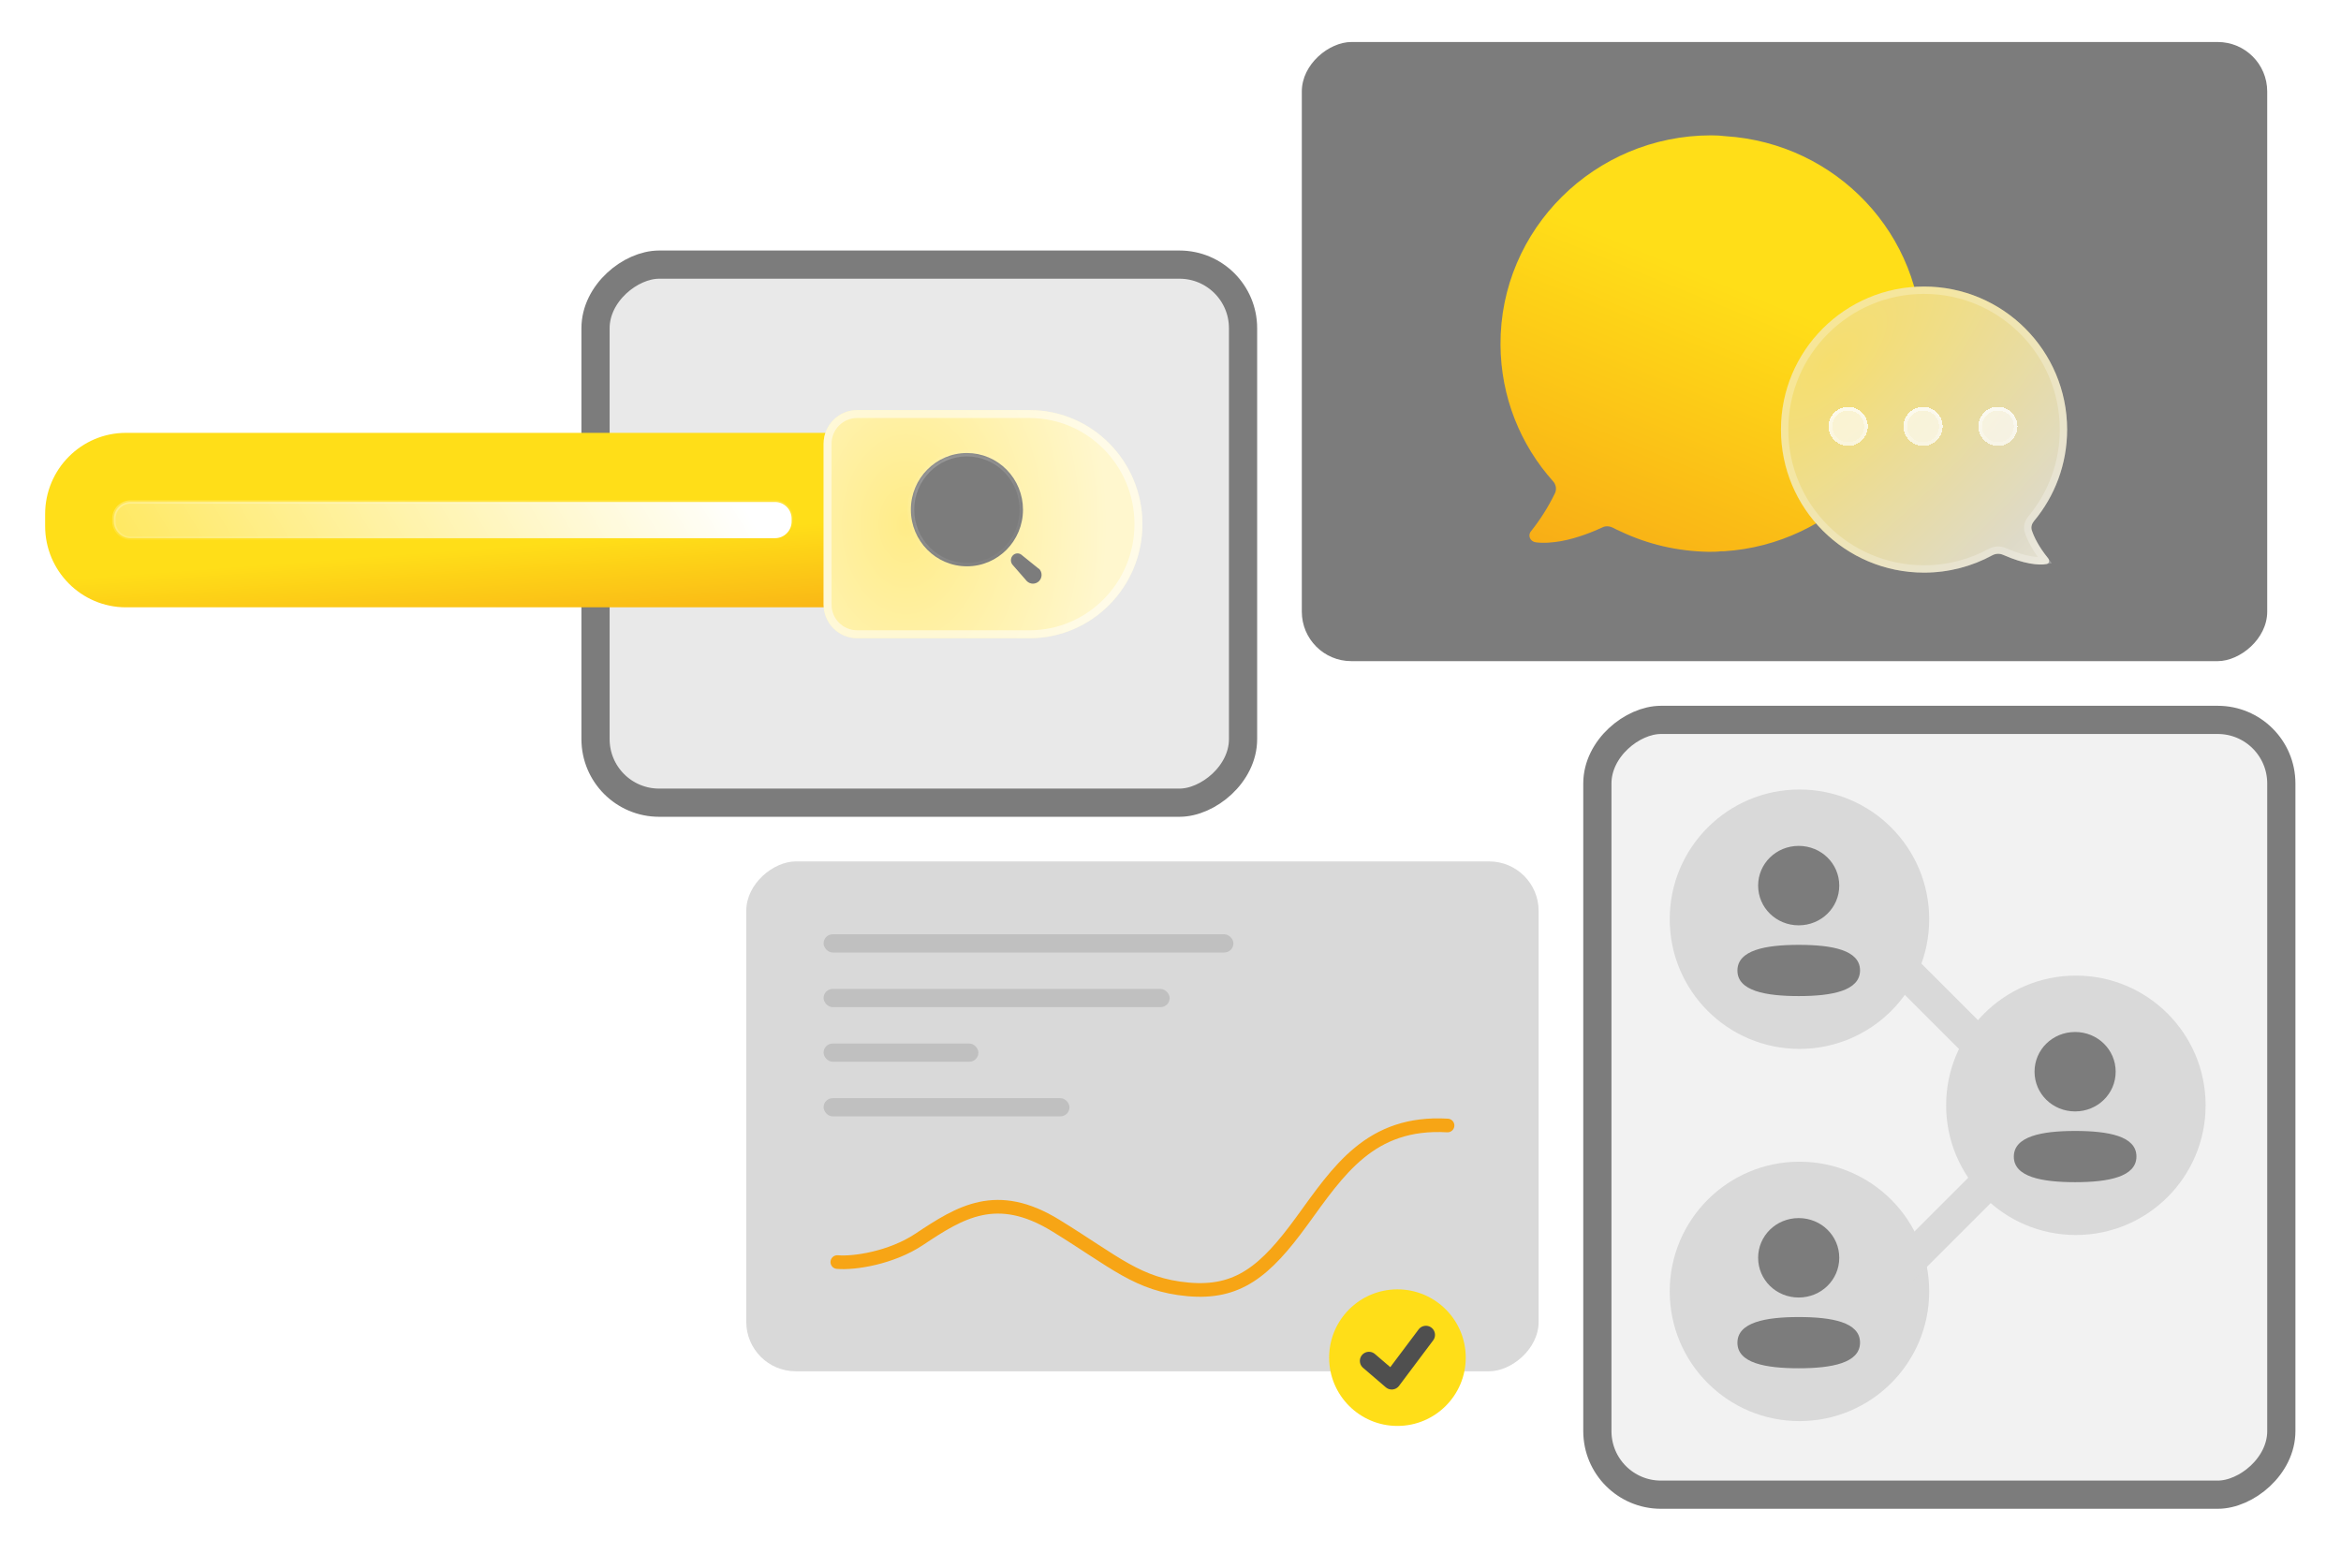 <svg width="415" height="278" viewBox="0 0 415 278" fill="none" xmlns="http://www.w3.org/2000/svg">
<rect x="220.361" y="46.924" width="95.415" height="114.789" rx="11.271" transform="rotate(90 220.361 46.924)" fill="#E9E9E9" stroke="#7C7C7C" stroke-width="5"/>
<rect x="404.42" y="127.656" width="137.393" height="121.248" rx="11.271" transform="rotate(90 404.42 127.656)" fill="#F2F2F2" stroke="#7C7C7C" stroke-width="5"/>
<rect x="401.92" y="7.449" width="109.789" height="171.142" rx="8.771" transform="rotate(90 401.92 7.449)" fill="#7C7C7C"/>
<rect x="272.76" y="152.752" width="90.415" height="140.466" rx="8.771" transform="rotate(90 272.76 152.752)" fill="#D9D9D9"/>
<rect x="146" y="185.047" width="27.447" height="3.229" rx="1.615" fill="#C0C0C0"/>
<rect x="146" y="165.676" width="72.655" height="3.229" rx="1.615" fill="#C0C0C0"/>
<rect x="146" y="194.734" width="43.593" height="3.229" rx="1.615" fill="#C0C0C0"/>
<rect x="146" y="175.365" width="61.353" height="3.229" rx="1.615" fill="#C0C0C0"/>
<path d="M148.438 223.799C151.398 224.068 158.014 223.066 162.968 219.763C170.234 214.919 176.692 210.883 187.187 217.341C197.681 223.799 201.718 227.835 210.598 228.642C219.478 229.45 224.321 225.413 230.78 216.533C237.238 207.653 242.889 198.773 256.612 199.58" stroke="#F7A515" stroke-width="2.422" stroke-linecap="round" stroke-linejoin="round"/>
<circle cx="247.73" cy="240.748" r="12.109" fill="#FFDE18"/>
<path d="M242.684 241.324L246.72 244.784L252.775 236.711" stroke="#4F4F4F" stroke-width="3.229" stroke-linecap="round" stroke-linejoin="round"/>
<path d="M181.651 107.695H22.336C14.418 107.695 8 101.242 8 93.281V91.17C8 83.209 14.418 76.756 22.336 76.756H181.651C189.568 76.756 195.987 83.209 195.987 91.17V93.281C195.986 101.242 189.568 107.695 181.651 107.695Z" fill="url(#paint0_linear_1290_43457)"/>
<g filter="url(#filter0_d_1290_43457)">
<path d="M202.52 92.222C202.52 97.807 200.277 102.862 196.655 106.523C193.034 110.184 188.032 112.451 182.505 112.451H151.956C148.671 112.451 146.008 109.787 146.008 106.502V77.949C146.008 74.663 148.671 72 151.956 72H182.505C193.558 72 202.52 81.05 202.52 92.222Z" fill="url(#paint1_radial_1290_43457)"/>
<path d="M201.817 92.222C201.817 97.615 199.652 102.495 196.156 106.029C192.66 109.563 187.835 111.748 182.505 111.748H151.956C149.059 111.748 146.711 109.399 146.711 106.502V77.949C146.711 75.052 149.059 72.703 151.956 72.703H182.505C193.163 72.703 201.817 81.432 201.817 92.222Z" stroke="white" stroke-opacity="0.53" stroke-width="1.406"/>
</g>
<path d="M23.144 89.016H23.144H137.39C137.777 89.016 138.161 89.093 138.519 89.242C138.877 89.391 139.203 89.61 139.477 89.886C139.751 90.161 139.968 90.489 140.117 90.849C140.265 91.21 140.342 91.596 140.342 91.986V92.465C140.342 92.856 140.265 93.242 140.117 93.603C139.968 93.963 139.751 94.29 139.477 94.566C139.202 94.842 138.877 95.061 138.519 95.21C138.161 95.359 137.777 95.436 137.389 95.435H23.144H23.144C22.757 95.436 22.373 95.359 22.015 95.21C21.657 95.061 21.331 94.842 21.057 94.566C20.783 94.29 20.565 93.963 20.417 93.603C20.268 93.242 20.192 92.856 20.192 92.465V92.465V91.986V91.986C20.192 91.596 20.268 91.21 20.417 90.849C20.565 90.489 20.783 90.161 21.057 89.885C21.331 89.61 21.657 89.391 22.015 89.242C22.373 89.093 22.757 89.016 23.144 89.016Z" fill="url(#paint2_linear_1290_43457)" stroke="url(#paint3_linear_1290_43457)" stroke-width="0.595"/>
<mask id="path-16-inside-1_1290_43457" fill="white">
<path fill-rule="evenodd" clip-rule="evenodd" d="M161.473 90.377C161.473 84.829 165.922 80.332 171.411 80.332C174.047 80.332 176.574 81.39 178.438 83.274C180.302 85.158 181.349 87.713 181.349 90.377C181.349 95.925 176.9 100.422 171.411 100.422C165.922 100.422 161.473 95.925 161.473 90.377ZM181.185 98.465L184.145 100.854H184.197C184.795 101.459 184.795 102.44 184.197 103.046C183.598 103.651 182.627 103.651 182.028 103.046L179.572 100.23C179.34 99.996 179.209 99.679 179.209 99.347C179.209 99.016 179.34 98.698 179.572 98.465C180.02 98.02 180.737 98.02 181.185 98.465Z"/>
</mask>
<path fill-rule="evenodd" clip-rule="evenodd" d="M161.473 90.377C161.473 84.829 165.922 80.332 171.411 80.332C174.047 80.332 176.574 81.39 178.438 83.274C180.302 85.158 181.349 87.713 181.349 90.377C181.349 95.925 176.9 100.422 171.411 100.422C165.922 100.422 161.473 95.925 161.473 90.377ZM181.185 98.465L184.145 100.854H184.197C184.795 101.459 184.795 102.44 184.197 103.046C183.598 103.651 182.627 103.651 182.028 103.046L179.572 100.23C179.34 99.996 179.209 99.679 179.209 99.347C179.209 99.016 179.34 98.698 179.572 98.465C180.02 98.02 180.737 98.02 181.185 98.465Z" fill="#7C7C7C"/>
<path d="M178.438 83.274L178.861 82.856L178.861 82.856L178.438 83.274ZM184.145 100.854L183.772 101.317L183.935 101.449H184.145V100.854ZM181.185 98.465L180.766 98.886L180.788 98.908L180.812 98.927L181.185 98.465ZM184.197 100.854L184.619 100.435L184.445 100.259H184.197V100.854ZM184.197 103.046L183.774 102.627L184.197 103.046ZM182.028 103.046L181.58 103.437L181.592 103.451L181.605 103.464L182.028 103.046ZM179.572 100.23L180.02 99.839L180.007 99.825L179.994 99.811L179.572 100.23ZM179.572 98.465L179.153 98.042L179.15 98.045L179.572 98.465ZM171.411 79.737C165.588 79.737 160.878 84.507 160.878 90.377H162.068C162.068 85.152 166.257 80.927 171.411 80.927V79.737ZM178.861 82.856C176.886 80.86 174.206 79.737 171.411 79.737V80.927C173.887 80.927 176.263 81.921 178.015 83.693L178.861 82.856ZM181.944 90.377C181.944 87.557 180.836 84.852 178.861 82.856L178.015 83.693C179.768 85.464 180.754 87.869 180.754 90.377H181.944ZM171.411 101.017C177.234 101.017 181.944 96.247 181.944 90.377H180.754C180.754 95.602 176.565 99.827 171.411 99.827V101.017ZM160.878 90.377C160.878 96.247 165.588 101.017 171.411 101.017V99.827C166.257 99.827 162.068 95.602 162.068 90.377H160.878ZM184.519 100.391L181.559 98.002L180.812 98.927L183.772 101.317L184.519 100.391ZM184.197 100.259H184.145V101.449H184.197V100.259ZM184.619 103.464C185.448 102.627 185.448 101.272 184.619 100.435L183.774 101.272C184.143 101.646 184.143 102.254 183.774 102.627L184.619 103.464ZM181.605 103.464C182.437 104.304 183.788 104.304 184.619 103.464L183.774 102.627C183.408 102.997 182.817 102.997 182.451 102.627L181.605 103.464ZM179.123 100.621L181.58 103.437L182.476 102.654L180.02 99.839L179.123 100.621ZM178.614 99.347C178.614 99.835 178.806 100.304 179.15 100.65L179.994 99.811C179.873 99.689 179.804 99.523 179.804 99.347H178.614ZM179.15 98.045C178.806 98.391 178.614 98.86 178.614 99.347H179.804C179.804 99.172 179.873 99.005 179.994 98.884L179.15 98.045ZM181.604 98.042C180.925 97.367 179.832 97.367 179.153 98.042L179.991 98.886C180.207 98.672 180.55 98.672 180.766 98.886L181.604 98.042Z" fill="url(#paint4_linear_1290_43457)" mask="url(#path-16-inside-1_1290_43457)"/>
<circle cx="319" cy="163" r="23" fill="#D9D9D9"/>
<g filter="url(#filter1_b_1290_43457)">
<path fill-rule="evenodd" clip-rule="evenodd" d="M311.672 157.042C311.672 160.952 314.872 164.085 318.864 164.085C322.854 164.085 326.055 160.952 326.055 157.042C326.055 153.133 322.854 150 318.864 150C314.872 150 311.672 153.133 311.672 157.042ZM329.736 172.073C329.736 168.454 324.73 167.549 318.869 167.549C312.975 167.549 308.001 168.485 308.001 172.107C308.001 175.726 313.007 176.632 318.869 176.632C324.762 176.632 329.736 175.695 329.736 172.073Z" fill="#7C7C7C"/>
</g>
<circle cx="368" cy="196" r="23" fill="#D9D9D9"/>
<g filter="url(#filter2_b_1290_43457)">
<path fill-rule="evenodd" clip-rule="evenodd" d="M360.672 190.042C360.672 193.952 363.872 197.085 367.864 197.085C371.854 197.085 375.055 193.952 375.055 190.042C375.055 186.133 371.854 183 367.864 183C363.872 183 360.672 186.133 360.672 190.042ZM378.736 205.073C378.736 201.454 373.73 200.549 367.869 200.549C361.975 200.549 357.001 201.485 357.001 205.107C357.001 208.726 362.007 209.632 367.869 209.632C373.762 209.632 378.736 208.695 378.736 205.073Z" fill="#7C7C7C"/>
</g>
<circle cx="319" cy="229" r="23" fill="#D9D9D9"/>
<g filter="url(#filter3_b_1290_43457)">
<path fill-rule="evenodd" clip-rule="evenodd" d="M311.672 223.042C311.672 226.952 314.872 230.085 318.864 230.085C322.854 230.085 326.055 226.952 326.055 223.042C326.055 219.133 322.854 216 318.864 216C314.872 216 311.672 219.133 311.672 223.042ZM329.736 238.073C329.736 234.454 324.73 233.549 318.869 233.549C312.975 233.549 308.001 234.485 308.001 238.107C308.001 241.726 313.007 242.632 318.869 242.632C324.762 242.632 329.736 241.695 329.736 238.073Z" fill="#7C7C7C"/>
</g>
<path d="M336 170.5L352 186.5" stroke="#D9D9D9" stroke-width="6" stroke-linecap="round" stroke-linejoin="round"/>
<path d="M337 225L353 209" stroke="#D9D9D9" stroke-width="6" stroke-linecap="round" stroke-linejoin="round"/>
<g filter="url(#filter4_d_1290_43457)">
<path d="M340.739 61.373C340.487 80.606 324.795 96.56 305.633 97.752L305.129 97.752C304.375 97.852 303.671 97.852 302.866 97.852C297.333 97.752 292.103 96.51 287.375 94.274C286.872 94.075 286.42 93.827 285.917 93.579C285.313 93.281 284.609 93.231 284.056 93.529C282.547 94.225 279.73 95.417 276.713 95.964C275.203 96.213 273.695 96.362 272.236 96.163C271.23 96.014 270.778 94.92 271.432 94.175C273.059 92.126 274.459 89.91 275.606 87.565C276.009 86.82 275.858 85.925 275.305 85.329C269.521 78.868 266.051 70.369 266 61.126C265.899 40.649 282.698 24 303.369 24C304.224 24 305.079 24.05 305.884 24.149C325.55 25.392 340.99 41.643 340.739 61.373Z" fill="url(#paint5_linear_1290_43457)"/>
</g>
<g filter="url(#filter5_d_1290_43457)">
<path d="M360.19 93.253C360.002 92.68 360.193 92.073 360.579 91.609C364.243 87.213 366.448 81.558 366.448 75.39C366.448 61.381 355.092 50.025 341.084 50.025C327.075 50.025 315.719 61.381 315.719 75.39C315.719 89.398 327.075 100.754 341.084 100.754C345.462 100.754 349.58 99.643 353.176 97.687C353.772 97.363 354.486 97.331 355.106 97.606C358.804 99.242 361.469 99.493 362.813 99.232C363.316 99.135 363.381 98.581 363.06 98.185C361.419 96.171 360.572 94.413 360.19 93.253Z" fill="url(#paint6_radial_1290_43457)"/>
<path d="M365.798 75.39C365.798 81.4 363.649 86.909 360.08 91.193C359.593 91.777 359.295 92.613 359.573 93.456C359.981 94.697 360.868 96.524 362.555 98.595C362.56 98.602 362.565 98.608 362.57 98.615C361.361 98.805 358.887 98.568 355.37 97.011C354.563 96.654 353.637 96.696 352.866 97.115C349.362 99.021 345.35 100.104 341.084 100.104C327.434 100.104 316.37 89.039 316.37 75.39C316.37 61.74 327.434 50.676 341.084 50.676C354.733 50.676 365.798 61.74 365.798 75.39Z" stroke="white" stroke-opacity="0.25" stroke-width="1.301"/>
</g>
<g filter="url(#filter6_d_1290_43457)">
<path d="M354.186 79.076C356.101 79.076 357.654 77.523 357.654 75.608C357.654 73.692 356.101 72.139 354.186 72.139C352.27 72.139 350.717 73.692 350.717 75.608C350.717 77.523 352.27 79.076 354.186 79.076Z" fill="white" fill-opacity="0.65" shape-rendering="crispEdges"/>
<path d="M357.329 75.608C357.329 77.344 355.922 78.751 354.186 78.751C352.45 78.751 351.042 77.344 351.042 75.608C351.042 73.871 352.45 72.464 354.186 72.464C355.922 72.464 357.329 73.871 357.329 75.608Z" stroke="url(#paint7_linear_1290_43457)" stroke-opacity="0.59" stroke-width="0.65" shape-rendering="crispEdges"/>
</g>
<g filter="url(#filter7_d_1290_43457)">
<path d="M340.913 79.076C342.828 79.076 344.381 77.523 344.381 75.608C344.381 73.692 342.828 72.139 340.913 72.139C338.997 72.139 337.444 73.692 337.444 75.608C337.444 77.523 338.997 79.076 340.913 79.076Z" fill="white" fill-opacity="0.65" shape-rendering="crispEdges"/>
<path d="M344.056 75.608C344.056 77.344 342.649 78.751 340.913 78.751C339.177 78.751 337.769 77.344 337.769 75.608C337.769 73.871 339.177 72.464 340.913 72.464C342.649 72.464 344.056 73.871 344.056 75.608Z" stroke="url(#paint8_linear_1290_43457)" stroke-opacity="0.59" stroke-width="0.65" shape-rendering="crispEdges"/>
</g>
<g filter="url(#filter8_d_1290_43457)">
<path d="M327.643 79.076C329.558 79.076 331.111 77.523 331.111 75.608C331.111 73.692 329.558 72.139 327.643 72.139C325.727 72.139 324.174 73.692 324.174 75.608C324.174 77.523 325.727 79.076 327.643 79.076Z" fill="white" fill-opacity="0.65" shape-rendering="crispEdges"/>
<path d="M330.786 75.608C330.786 77.344 329.379 78.751 327.643 78.751C325.907 78.751 324.499 77.344 324.499 75.608C324.499 73.871 325.907 72.464 327.643 72.464C329.379 72.464 330.786 73.871 330.786 75.608Z" stroke="url(#paint9_linear_1290_43457)" stroke-opacity="0.59" stroke-width="0.65" shape-rendering="crispEdges"/>
</g>
<defs>
<filter id="filter0_d_1290_43457" x="143.123" y="69.836" width="62.282" height="46.221" filterUnits="userSpaceOnUse" color-interpolation-filters="sRGB">
<feFlood flood-opacity="0" result="BackgroundImageFix"/>
<feColorMatrix in="SourceAlpha" type="matrix" values="0 0 0 0 0 0 0 0 0 0 0 0 0 0 0 0 0 0 127 0" result="hardAlpha"/>
<feOffset dy="0.721"/>
<feGaussianBlur stdDeviation="1.443"/>
<feComposite in2="hardAlpha" operator="out"/>
<feColorMatrix type="matrix" values="0 0 0 0 0 0 0 0 0 0 0 0 0 0 0 0 0 0 0.25 0"/>
<feBlend mode="normal" in2="BackgroundImageFix" result="effect1_dropShadow_1290_43457"/>
<feBlend mode="normal" in="SourceGraphic" in2="effect1_dropShadow_1290_43457" result="shape"/>
</filter>
<filter id="filter1_b_1290_43457" x="296.526" y="138.525" width="44.684" height="49.58" filterUnits="userSpaceOnUse" color-interpolation-filters="sRGB">
<feFlood flood-opacity="0" result="BackgroundImageFix"/>
<feGaussianBlur in="BackgroundImageFix" stdDeviation="5.737"/>
<feComposite in2="SourceAlpha" operator="in" result="effect1_backgroundBlur_1290_43457"/>
<feBlend mode="normal" in="SourceGraphic" in2="effect1_backgroundBlur_1290_43457" result="shape"/>
</filter>
<filter id="filter2_b_1290_43457" x="345.526" y="171.525" width="44.684" height="49.58" filterUnits="userSpaceOnUse" color-interpolation-filters="sRGB">
<feFlood flood-opacity="0" result="BackgroundImageFix"/>
<feGaussianBlur in="BackgroundImageFix" stdDeviation="5.737"/>
<feComposite in2="SourceAlpha" operator="in" result="effect1_backgroundBlur_1290_43457"/>
<feBlend mode="normal" in="SourceGraphic" in2="effect1_backgroundBlur_1290_43457" result="shape"/>
</filter>
<filter id="filter3_b_1290_43457" x="296.526" y="204.525" width="44.684" height="49.58" filterUnits="userSpaceOnUse" color-interpolation-filters="sRGB">
<feFlood flood-opacity="0" result="BackgroundImageFix"/>
<feGaussianBlur in="BackgroundImageFix" stdDeviation="5.737"/>
<feComposite in2="SourceAlpha" operator="in" result="effect1_backgroundBlur_1290_43457"/>
<feBlend mode="normal" in="SourceGraphic" in2="effect1_backgroundBlur_1290_43457" result="shape"/>
</filter>
<filter id="filter4_d_1290_43457" x="262.352" y="20.352" width="82.038" height="81.148" filterUnits="userSpaceOnUse" color-interpolation-filters="sRGB">
<feFlood flood-opacity="0" result="BackgroundImageFix"/>
<feColorMatrix in="SourceAlpha" type="matrix" values="0 0 0 0 0 0 0 0 0 0 0 0 0 0 0 0 0 0 127 0" result="hardAlpha"/>
<feOffset/>
<feGaussianBlur stdDeviation="1.824"/>
<feComposite in2="hardAlpha" operator="out"/>
<feColorMatrix type="matrix" values="0 0 0 0 0 0 0 0 0 0 0 0 0 0 0 0 0 0 0.25 0"/>
<feBlend mode="normal" in2="BackgroundImageFix" result="effect1_dropShadow_1290_43457"/>
<feBlend mode="normal" in="SourceGraphic" in2="effect1_dropShadow_1290_43457" result="shape"/>
</filter>
<filter id="filter5_d_1290_43457" x="312.573" y="47.666" width="57.021" height="57.021" filterUnits="userSpaceOnUse" color-interpolation-filters="sRGB">
<feFlood flood-opacity="0" result="BackgroundImageFix"/>
<feColorMatrix in="SourceAlpha" type="matrix" values="0 0 0 0 0 0 0 0 0 0 0 0 0 0 0 0 0 0 127 0" result="hardAlpha"/>
<feOffset dy="0.787"/>
<feGaussianBlur stdDeviation="1.573"/>
<feComposite in2="hardAlpha" operator="out"/>
<feColorMatrix type="matrix" values="0 0 0 0 0 0 0 0 0 0 0 0 0 0 0 0 0 0 0.15 0"/>
<feBlend mode="normal" in2="BackgroundImageFix" result="effect1_dropShadow_1290_43457"/>
<feBlend mode="normal" in="SourceGraphic" in2="effect1_dropShadow_1290_43457" result="shape"/>
</filter>
<filter id="filter6_d_1290_43457" x="348.116" y="69.537" width="12.14" height="12.14" filterUnits="userSpaceOnUse" color-interpolation-filters="sRGB">
<feFlood flood-opacity="0" result="BackgroundImageFix"/>
<feColorMatrix in="SourceAlpha" type="matrix" values="0 0 0 0 0 0 0 0 0 0 0 0 0 0 0 0 0 0 127 0" result="hardAlpha"/>
<feOffset/>
<feGaussianBlur stdDeviation="1.301"/>
<feComposite in2="hardAlpha" operator="out"/>
<feColorMatrix type="matrix" values="0 0 0 0 0 0 0 0 0 0 0 0 0 0 0 0 0 0 0.08 0"/>
<feBlend mode="normal" in2="BackgroundImageFix" result="effect1_dropShadow_1290_43457"/>
<feBlend mode="normal" in="SourceGraphic" in2="effect1_dropShadow_1290_43457" result="shape"/>
</filter>
<filter id="filter7_d_1290_43457" x="334.843" y="69.537" width="12.14" height="12.14" filterUnits="userSpaceOnUse" color-interpolation-filters="sRGB">
<feFlood flood-opacity="0" result="BackgroundImageFix"/>
<feColorMatrix in="SourceAlpha" type="matrix" values="0 0 0 0 0 0 0 0 0 0 0 0 0 0 0 0 0 0 127 0" result="hardAlpha"/>
<feOffset/>
<feGaussianBlur stdDeviation="1.301"/>
<feComposite in2="hardAlpha" operator="out"/>
<feColorMatrix type="matrix" values="0 0 0 0 0 0 0 0 0 0 0 0 0 0 0 0 0 0 0.08 0"/>
<feBlend mode="normal" in2="BackgroundImageFix" result="effect1_dropShadow_1290_43457"/>
<feBlend mode="normal" in="SourceGraphic" in2="effect1_dropShadow_1290_43457" result="shape"/>
</filter>
<filter id="filter8_d_1290_43457" x="321.572" y="69.537" width="12.14" height="12.14" filterUnits="userSpaceOnUse" color-interpolation-filters="sRGB">
<feFlood flood-opacity="0" result="BackgroundImageFix"/>
<feColorMatrix in="SourceAlpha" type="matrix" values="0 0 0 0 0 0 0 0 0 0 0 0 0 0 0 0 0 0 127 0" result="hardAlpha"/>
<feOffset/>
<feGaussianBlur stdDeviation="1.301"/>
<feComposite in2="hardAlpha" operator="out"/>
<feColorMatrix type="matrix" values="0 0 0 0 0 0 0 0 0 0 0 0 0 0 0 0 0 0 0.08 0"/>
<feBlend mode="normal" in2="BackgroundImageFix" result="effect1_dropShadow_1290_43457"/>
<feBlend mode="normal" in="SourceGraphic" in2="effect1_dropShadow_1290_43457" result="shape"/>
</filter>
<linearGradient id="paint0_linear_1290_43457" x1="21.865" y1="76.756" x2="25.385" y2="123.794" gradientUnits="userSpaceOnUse">
<stop offset="0.532" stop-color="#FFDE18"/>
<stop offset="1" stop-color="#F7A515"/>
</linearGradient>
<radialGradient id="paint1_radial_1290_43457" cx="0" cy="0" r="1" gradientUnits="userSpaceOnUse" gradientTransform="translate(160.59 92.257) scale(35.696 49.87)">
<stop stop-color="#FFEC88"/>
<stop offset="1" stop-color="#FFF7CE"/>
</radialGradient>
<linearGradient id="paint2_linear_1290_43457" x1="132.078" y1="89.9" x2="33.22" y2="149.376" gradientUnits="userSpaceOnUse">
<stop stop-color="white"/>
<stop offset="1" stop-color="white" stop-opacity="0.2"/>
</linearGradient>
<linearGradient id="paint3_linear_1290_43457" x1="39.115" y1="89.536" x2="39.544" y2="98.67" gradientUnits="userSpaceOnUse">
<stop stop-color="white" stop-opacity="0.25"/>
<stop offset="1" stop-color="white" stop-opacity="0"/>
</linearGradient>
<linearGradient id="paint4_linear_1290_43457" x1="165.161" y1="83.031" x2="179.939" y2="101.338" gradientUnits="userSpaceOnUse">
<stop stop-color="white" stop-opacity="0.25"/>
<stop offset="1" stop-color="white" stop-opacity="0"/>
</linearGradient>
<linearGradient id="paint5_linear_1290_43457" x1="303.371" y1="24" x2="269.955" y2="106.154" gradientUnits="userSpaceOnUse">
<stop offset="0.262" stop-color="#FFDE18"/>
<stop offset="1" stop-color="#F7A515"/>
</linearGradient>
<radialGradient id="paint6_radial_1290_43457" cx="0" cy="0" r="1" gradientUnits="userSpaceOnUse" gradientTransform="translate(324.174 63.358) rotate(44.685) scale(74.73 175.028)">
<stop stop-color="#F6DE6E"/>
<stop offset="0.615" stop-color="#DEDAC8"/>
<stop offset="1" stop-color="#FBF9F1"/>
</radialGradient>
<linearGradient id="paint7_linear_1290_43457" x1="354.186" y1="72.139" x2="354.186" y2="79.076" gradientUnits="userSpaceOnUse">
<stop stop-color="white"/>
<stop offset="1" stop-color="white" stop-opacity="0.25"/>
</linearGradient>
<linearGradient id="paint8_linear_1290_43457" x1="340.913" y1="72.139" x2="340.913" y2="79.076" gradientUnits="userSpaceOnUse">
<stop stop-color="white"/>
<stop offset="1" stop-color="white" stop-opacity="0.25"/>
</linearGradient>
<linearGradient id="paint9_linear_1290_43457" x1="327.643" y1="72.139" x2="327.643" y2="79.076" gradientUnits="userSpaceOnUse">
<stop stop-color="white"/>
<stop offset="1" stop-color="white" stop-opacity="0.25"/>
</linearGradient>
</defs>
</svg>
